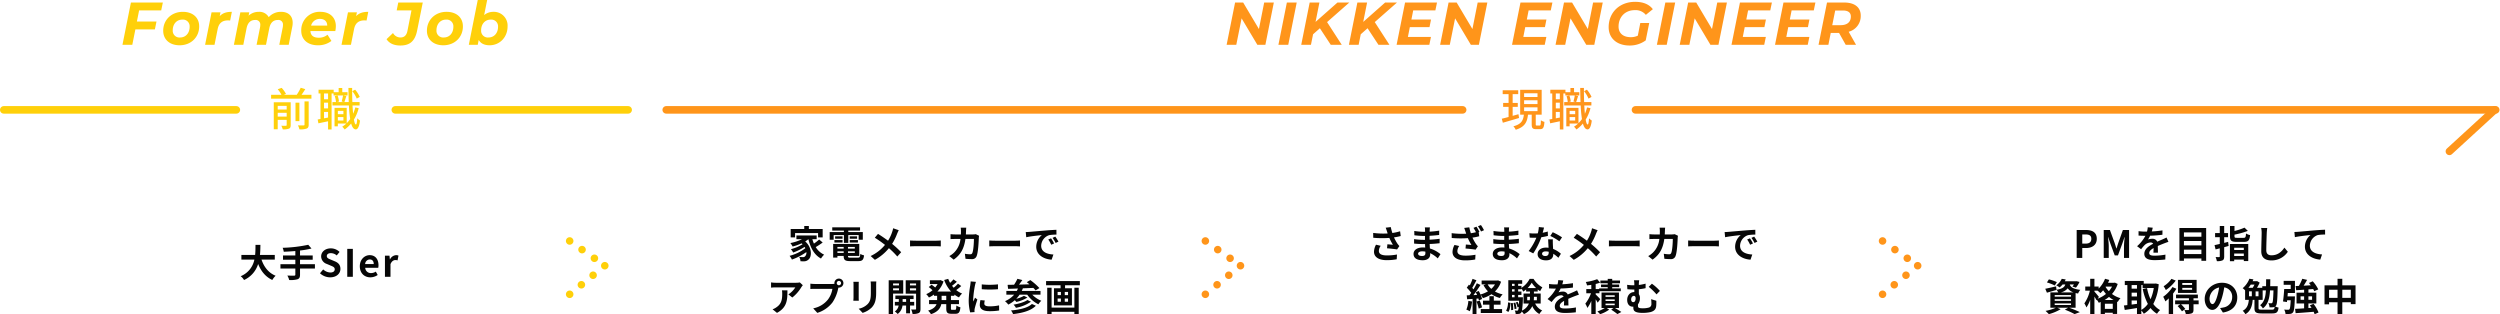 <svg xmlns="http://www.w3.org/2000/svg" width="1325.327" height="166.584" viewBox="0 0 1325.327 166.584">
  <g id="グループ_1258" data-name="グループ 1258" transform="translate(-297.999 -3032.256)">
    <path id="パス_6060" data-name="パス 6060" d="M-15.024-6.192l-3.072.864V-10.1h2.712v-2.064H-18.1v-4.68h2.952v-2.064h-8.232v2.064h3.12v4.68h-2.88V-10.1h2.88v5.376c-1.344.36-2.592.7-3.6.912L-23.3-1.68c2.4-.7,5.592-1.608,8.592-2.52Zm3-3.648h7.1v2.016h-7.1Zm0-3.744h7.1v2.016h-7.1Zm0-3.72h7.1v1.992h-7.1ZM-5.256-.192c-.5,0-.6-.072-.6-.72v-5.04h3.144v-13.2h-11.4v13.2h1.968c-.36,3-1.272,5.04-5.568,6.168A6.174,6.174,0,0,1-16.464,2.04c4.872-1.488,6.072-4.152,6.5-7.992h1.968V-.888c0,1.992.456,2.616,2.376,2.616h2.088c1.56,0,2.088-.792,2.28-3.864a5.746,5.746,0,0,1-1.872-.84C-3.192-.552-3.288-.192-3.792-.192ZM23.712-15.36a14.824,14.824,0,0,0-2.448-3.84l-1.488.792a16.862,16.862,0,0,1,2.352,3.936Zm-16.8,1.224H4.776v-3.048H6.912ZM4.776-4.008V-7.416H6.912v3ZM6.912-9.264H4.776v-3.048H6.912Zm10.32-8.592H14.448v-2.232h-1.92v2.232H9.888v-1.32H1.872v1.992H2.9V-3.672c-.528.1-1.032.192-1.488.264L1.8-1.368c1.512-.312,3.288-.7,5.112-1.08V1.9H8.784v-19.08H9.84v1.032h7.392ZM12.1-2.832V-4.68h2.952v1.848Zm2.952-5.136v1.776H12.1V-7.968ZM21.36-9.792a24.041,24.041,0,0,1-1.152,3.36c-.144-1.32-.24-2.808-.336-4.416H23.64v-1.776H19.8c-.1-2.328-.12-4.872-.12-7.488H17.712c.024,2.664.1,5.184.168,7.488H15.552c.336-.84.672-2.064,1.056-3.168l-1.752-.36c-.144.936-.48,2.328-.72,3.216l1.2.312H11.52l1.176-.288a11.763,11.763,0,0,0-.744-3.192l-1.488.336a13.109,13.109,0,0,1,.648,3.144H9.24v1.776h8.736a60.5,60.5,0,0,0,.672,7.224A16.164,16.164,0,0,1,16.8-1.44V-9.576H10.344V.216H12.1V-1.248h4.512A13.408,13.408,0,0,1,14.424.408,10.054,10.054,0,0,1,15.72,1.9a17.15,17.15,0,0,0,3.432-3.168C19.7.72,20.5,1.824,21.6,1.848c.816.024,1.776-.888,2.256-4.68a7.193,7.193,0,0,1-1.464-1.224c-.12,2.112-.36,3.312-.7,3.312-.432,0-.792-.96-1.08-2.592A22.594,22.594,0,0,0,23.16-9.384Z" transform="translate(1118 3099)" fill="#ff951a"/>
    <path id="パス_6063" data-name="パス 6063" d="M-68.5-13.2h12.18v2.3h2.44v-4.46H-61.2v-1.56h-2.44v1.56h-7.2v4.46h2.34Zm12.76,3.42A24.058,24.058,0,0,1-58.52-7.6a17.681,17.681,0,0,1-.82-2.32h2.28v-2H-67.8v2h2.92A24.175,24.175,0,0,1-71-7.9a14.1,14.1,0,0,1,1.22,1.86,29.834,29.834,0,0,0,4.74-1.7c.18.16.34.32.5.48a21.536,21.536,0,0,1-6.18,2.6,8.554,8.554,0,0,1,1.2,1.8,29.469,29.469,0,0,0,6.06-3,7.8,7.8,0,0,1,.38.7,23,23,0,0,1-8.34,4.04A10.251,10.251,0,0,1-70.18.86,30.842,30.842,0,0,0-62.54-3.1,2.61,2.61,0,0,1-63.2-.86a1.423,1.423,0,0,1-1.2.42c-.52,0-1.16-.04-1.92-.1a4.988,4.988,0,0,1,.68,2.28,16.579,16.579,0,0,0,1.7.04A3.289,3.289,0,0,0-61.5.94c1.98-1.44,2.12-6.42-1.64-9.7a12.857,12.857,0,0,0,1.66-1.16h.04C-60.3-5.26-58.32-1.58-54.76.32A9.989,9.989,0,0,1-53.1-1.74a10.194,10.194,0,0,1-4.46-4.02,36.332,36.332,0,0,0,3.68-2.42Zm7.68-2.36h5.44v4.16h2.32v-4.16h5.5v2.48h2.2v-4.06h-7.7v-.76h6.24v-1.76H-48.8v1.76h6.18v.76h-7.54v4.06h2.1Zm8.52,3.96h4.36v-1.3h-4.36Zm0-3.28v1.28h3.9v-1.28Zm-3.8,0h-3.94v1.28h3.94Zm-4.32,3.28h4.32v-1.3h-4.32Zm1.6,5.52v-.86h3.32v.86Zm3.32-3.18v.88h-3.32v-.88Zm5.9.88h-3.62v-.88h3.62Zm-3.62,2.3v-.86h3.62v.86Zm1.44,2.52c-1.22,0-1.44-.12-1.44-.86v-.06h5.98V-7.44H-48.32V-.18h2.26v-.88h3.32V-1c0,2.1.76,2.68,3.5,2.68h4.2c2.18,0,2.82-.66,3.1-3.06a6.082,6.082,0,0,1-1.98-.76c-.14,1.7-.32,2-1.32,2ZM-13.54-14.7l-2.98-1.04A12.474,12.474,0,0,1-17-13.9a20.74,20.74,0,0,1-2.22,4.76c-1.62-1.2-3.72-2.64-5.32-3.62l-1.7,2.04a54.988,54.988,0,0,1,5.4,3.8,22.009,22.009,0,0,1-7.6,5.9L-26.2,1a25,25,0,0,0,7.44-6.18A40.271,40.271,0,0,1-14.32-.76l2.06-2.28a52.369,52.369,0,0,0-4.8-4.42,30.205,30.205,0,0,0,2.68-5.44C-14.18-13.36-13.8-14.24-13.54-14.7Zm5.98,5.44v3.14c.74-.06,2.08-.1,3.22-.1H6.4c.84,0,1.86.08,2.34.1V-9.26c-.52.04-1.4.12-2.34.12H-4.34C-5.38-9.14-6.84-9.2-7.56-9.26Zm29.8-6.78H19.3a14.8,14.8,0,0,1,.14,1.84c0,.6-.02,1.18-.04,1.74H16.54c-.76,0-1.8-.06-2.64-.14v2.62c.86-.08,1.96-.08,2.64-.08h2.64a11.762,11.762,0,0,1-3.3,7.12A11.918,11.918,0,0,1,13.26-.98L15.58.9c3.58-2.54,5.48-5.68,6.22-10.96h4.5c0,2.16-.26,6.16-.84,7.42a1.064,1.064,0,0,1-1.14.7,16.554,16.554,0,0,1-2.8-.28L21.84.46c.96.08,2.16.16,3.3.16A2.462,2.462,0,0,0,27.72-.92c.86-2.04,1.1-7.62,1.18-9.78a8.177,8.177,0,0,1,.14-1.06L27.3-12.6a9.3,9.3,0,0,1-1.5.14H22.04c.04-.58.06-1.18.08-1.8C22.14-14.74,22.18-15.58,22.24-16.04Zm12.2,6.78v3.14c.74-.06,2.08-.1,3.22-.1H48.4c.84,0,1.86.08,2.34.1V-9.26c-.52.04-1.4.12-2.34.12H37.66C36.62-9.14,35.16-9.2,34.44-9.26Zm19.34-4.46.26,2.74c2.32-.5,6.4-.94,8.28-1.14a8,8,0,0,0-2.98,6.18C59.34-1.6,63.3.64,67.5.92l.94-2.74c-3.4-.18-6.48-1.36-6.48-4.66a6.078,6.078,0,0,1,4.24-5.6,20.777,20.777,0,0,1,3.86-.28l-.02-2.56c-1.42.06-3.6.18-5.66.36-3.66.3-6.96.6-8.64.74C55.36-13.78,54.58-13.74,53.78-13.72ZM67.2-10.4l-1.48.62A15.431,15.431,0,0,1,67.28-7l1.52-.68A24.826,24.826,0,0,0,67.2-10.4Zm2.24-.92-1.46.68a17.6,17.6,0,0,1,1.64,2.7l1.5-.72A29.915,29.915,0,0,0,69.44-11.32ZM-64.4,14.46l-1.58-1.48a10.315,10.315,0,0,1-2.04.18H-78.8a15.856,15.856,0,0,1-2.44-.2v2.78c.94-.08,1.6-.14,2.44-.14h10.42a11.894,11.894,0,0,1-3.68,3.72l2.08,1.66a20.37,20.37,0,0,0,4.8-5.48A10.071,10.071,0,0,1-64.4,14.46Zm-8.16,2.7h-2.9a11.087,11.087,0,0,1,.14,1.8c0,3.28-.48,5.4-3.02,7.16a7.9,7.9,0,0,1-2.1,1.1l2.34,1.9C-72.66,26.2-72.56,22.12-72.56,17.16Zm26.14-3.82a1.161,1.161,0,0,1,1.16-1.16,1.157,1.157,0,0,1,1.14,1.16,1.153,1.153,0,0,1-1.14,1.14A1.157,1.157,0,0,1-46.42,13.34Zm-1.24,0a2.215,2.215,0,0,0,.04.38,8.63,8.63,0,0,1-1.14.08h-9.26a22.269,22.269,0,0,1-2.38-.16v2.82c.5-.04,1.46-.08,2.38-.08h9.3a12.568,12.568,0,0,1-2.34,5.64,13.111,13.111,0,0,1-7.84,4.7l2.18,2.4a16.063,16.063,0,0,0,8.04-5.54,20.189,20.189,0,0,0,3-7.28c.06-.18.1-.38.16-.6a1.14,1.14,0,0,0,.26.02,2.4,2.4,0,0,0,2.38-2.38,2.4,2.4,0,0,0-2.38-2.4A2.407,2.407,0,0,0-47.66,13.34Zm22.22-.86h-3.02a14.109,14.109,0,0,1,.12,2v3.8c0,3.12-.26,4.62-1.64,6.12a9.048,9.048,0,0,1-4.8,2.52l2.08,2.2a11.776,11.776,0,0,0,4.86-2.88c1.48-1.64,2.32-3.5,2.32-7.8V14.48C-25.52,13.68-25.48,13.04-25.44,12.48Zm-9.28.16H-37.6a14.2,14.2,0,0,1,.08,1.54v6.74c0,.6-.08,1.38-.1,1.76h2.9c-.04-.46-.06-1.24-.06-1.74V14.18C-34.78,13.54-34.76,13.1-34.72,12.64Zm21.3.88v1.02h-3.14V13.52Zm-3.14,3.66V16.1h3.14v1.08Zm5.38,1.72V11.82h-7.7V29.74h2.32V18.9Zm-.32,4.4V21.8h1.86v1.5Zm6.14,1.94V23.3h-2.2V21.8h1.88V19.92h-9.66V21.8h1.82v1.5h-2.1v1.94h2.02a4.686,4.686,0,0,1-2.04,3.12,9,9,0,0,1,1.52,1.36,6.515,6.515,0,0,0,2.56-4.48h1.92v4.12h2.08V25.24ZM-7.6,17.22V16.1h3.24v1.12Zm3.24-3.7v1.02H-7.6V13.52Zm2.34-1.7H-9.86v7.12h5.5v8c0,.28-.1.4-.42.4-.3.02-1.28.02-2.18-.02a8.457,8.457,0,0,1,.72,2.36,7.109,7.109,0,0,0,3.28-.46c.72-.38.94-1.04.94-2.26Zm13.66,10.5H9.18V20.06h2.46Zm4.3-2.26v-.64a13.937,13.937,0,0,0,2.46,1.5,8.551,8.551,0,0,1,1.64-2.04,12.215,12.215,0,0,1-3.12-1.84,26.74,26.74,0,0,0,2.66-2.16l-1.74-1.24a16.791,16.791,0,0,1-2.26,2.16c-.3-.34-.6-.68-.88-1.04.82-.6,1.74-1.38,2.56-2.12l-1.8-1.28a18.887,18.887,0,0,1-1.78,1.86,13.893,13.893,0,0,1-1-2.14l-2.14.6a18.3,18.3,0,0,0,3.64,6.12H6.94a13.911,13.911,0,0,0,3.24-5.32L8.6,11.74l-.42.08H2.96v2.04H7.04a11.188,11.188,0,0,1-1.26,1.8c-.56-.48-1.32-1.06-1.92-1.48l-1.5,1.24a21.346,21.346,0,0,1,1.98,1.7,12.374,12.374,0,0,1-3.32,2.06,10.342,10.342,0,0,1,1.44,1.8A16.347,16.347,0,0,0,5.12,19.4v.66H6.8v2.26H2.52V24.5H6.48c-.5,1.34-1.7,2.58-4.46,3.42a9.065,9.065,0,0,1,1.52,1.9C7.24,28.58,8.56,26.6,9,24.5h2.64v2.18c0,2.22.54,2.92,2.7,2.92h2.18c1.76,0,2.38-.8,2.62-3.44A5.922,5.922,0,0,1,17,25.22c-.08,1.88-.18,2.28-.7,2.28H14.76c-.56,0-.64-.12-.64-.84V24.5h4.26V22.32H14.12V20.06Zm14.52-6.04v2.56a53.679,53.679,0,0,0,8.6,0V14A41.126,41.126,0,0,1,30.46,14.02Zm1.6,8.54-2.3-.22a12.219,12.219,0,0,0-.34,2.6c0,2.06,1.66,3.28,5.1,3.28a28.324,28.324,0,0,0,5.16-.38l-.04-2.7a23.642,23.642,0,0,1-5.02.52c-2.04,0-2.8-.54-2.8-1.42A6.789,6.789,0,0,1,32.06,22.56Zm-4.68-9.88-2.8-.24c-.02.64-.14,1.4-.2,1.96a55.769,55.769,0,0,0-.84,7.92,25.566,25.566,0,0,0,.78,6.54l2.32-.16c-.02-.28-.04-.6-.04-.82a6.035,6.035,0,0,1,.1-.94c.22-1.06.88-3.24,1.44-4.9l-1.24-.98c-.28.66-.6,1.36-.9,2.04a9.649,9.649,0,0,1-.08-1.3,53.046,53.046,0,0,1,.96-7.34C26.96,14.1,27.22,13.1,27.38,12.68ZM57.04,24.4c-2.12,2.06-6.44,3.04-11.08,3.44a7.224,7.224,0,0,1,1.1,1.94c5.06-.62,9.48-1.8,12.08-4.44Zm-2.38-2.1c-1.58,1.14-4.72,2.02-7.36,2.46a6.6,6.6,0,0,1,1.26,1.68,20.257,20.257,0,0,0,7.98-3.24Zm6.94-2.82v-2H51.66a14.349,14.349,0,0,0,.6-1.38c1.8-.06,3.7-.14,5.54-.22a12.86,12.86,0,0,1,1.18,1.32l2.04-1.22a31.136,31.136,0,0,0-4.82-4.24l-1.88,1.1c.46.34.94.72,1.42,1.14-1.88.06-3.76.1-5.54.16.6-.76,1.22-1.62,1.78-2.42l-2.62-.66a20.1,20.1,0,0,1-1.78,3.14c-1.26.02-2.42.04-3.42.06l.26,2.12c1.5-.04,3.28-.1,5.24-.18-.2.44-.4.88-.62,1.28H43.5v2h4.12a13.055,13.055,0,0,1-4.84,3.42,11.539,11.539,0,0,1,1.74,1.84,16.44,16.44,0,0,0,3.46-2.34c.3.3.6.66.82.92a17.572,17.572,0,0,0,5.86-2.34l-1.84-.88a16.114,16.114,0,0,1-4.08,1.56,15.668,15.668,0,0,0,1.78-2.18h4.06a15.874,15.874,0,0,0,5.9,5.1,9.3,9.3,0,0,1,1.54-1.88,13.65,13.65,0,0,1-4.76-3.22Zm17.96,6.84H67.48V15.8H65.16V29.74h2.32V28.56H79.56v1.16h2.3V15.8h-2.3ZM76.2,19.7H74.46V18.02H76.2Zm0,3.5H74.46V21.5H76.2Zm-5.52-1.7h1.74v1.7H70.68Zm0-3.48h1.74V19.7H70.68Zm-6.12-5.76v2.22h7.68v1.6h-3.5v9.06h9.52V16.08H74.62v-1.6h7.84V12.26Z" transform="translate(788 3169)" fill="#060606"/>
    <path id="パス_6064" data-name="パス 6064" d="M-93.76-14.2c.12.34.24.76.4,1.22a41.867,41.867,0,0,1-7.68-.28l.04,2.56a53.631,53.631,0,0,0,8.54.08A26.28,26.28,0,0,0-90.58-7c-.62-.04-1.94-.16-2.92-.24l-.2,2.12c1.68.14,4.2.4,5.32.62l1.24-1.8a12.61,12.61,0,0,1-1.08-1.34A21.907,21.907,0,0,1-90-10.9a26.6,26.6,0,0,0,3.56-.72l-.32-2.52a30.118,30.118,0,0,1-4.1.92,23.388,23.388,0,0,1-.84-3.14l-2.7.32C-94.14-15.38-93.92-14.66-93.76-14.2Zm-3.28,7.76-2.5-.58A8.186,8.186,0,0,0-100.6-3.3c0,2.88,2.58,4.46,6.66,4.48A28.215,28.215,0,0,0-88.56.7l.14-2.52a27.622,27.622,0,0,1-5.36.48c-2.74,0-4.24-.72-4.24-2.4A4.818,4.818,0,0,1-97.04-6.44Zm19.82,4.18c0-.68.78-1.24,2.2-1.24a11.107,11.107,0,0,1,1.64.14c.02.36.02.64.02.86,0,1.16-.7,1.46-1.76,1.46C-76.5-1.04-77.22-1.5-77.22-2.26Zm6.26-13.92h-2.7a8.04,8.04,0,0,1,.12,1.38v.94h-.78a37.339,37.339,0,0,1-4.94-.44l.06,2.28a45.976,45.976,0,0,0,4.9.36h.74c-.02.68-.02,1.4-.02,2.06h-.96a35.341,35.341,0,0,1-4.82-.38l.02,2.36c1.32.16,3.6.26,4.76.26h1.04c.02.6.04,1.24.08,1.86-.4-.04-.82-.06-1.24-.06-3.08,0-4.94,1.42-4.94,3.44,0,2.12,1.68,3.34,4.88,3.34,2.64,0,3.94-1.32,3.94-3.02,0-.22,0-.46-.02-.74A15.33,15.33,0,0,1-66.8.24L-65.36-2a15.658,15.658,0,0,0-5.6-3.02c-.06-.8-.1-1.62-.14-2.38,1.92-.06,3.48-.2,5.28-.4l.02-2.36c-1.62.22-3.32.38-5.34.48v-2.06c1.94-.1,3.76-.28,5.08-.44l.02-2.3a41.917,41.917,0,0,1-5.06.54c0-.32,0-.62.02-.82A13.507,13.507,0,0,1-70.96-16.18Zm24.68-.4-1.58.64a23.037,23.037,0,0,1,1.32,2.3c-.88.22-1.78.4-2.72.54a26.768,26.768,0,0,1-.82-3.14l-2.7.32c.26.66.48,1.38.64,1.84.12.34.24.76.42,1.22a42.291,42.291,0,0,1-7.72-.28l.04,2.56a53.882,53.882,0,0,0,8.56.08,26.28,26.28,0,0,0,1.88,3.62c-.62-.06-1.96-.16-2.94-.24L-52.08-5c1.68.14,4.2.38,5.32.62l1.24-1.8A10.527,10.527,0,0,1-46.6-7.52a21.753,21.753,0,0,1-1.8-3.26,26.925,26.925,0,0,0,3.58-.72l-.28-2.18.4-.16A27.511,27.511,0,0,0-46.28-16.58Zm2.38-.86-1.58.64a21.433,21.433,0,0,1,1.62,2.78l1.58-.7A26.947,26.947,0,0,0-43.9-17.44ZM-55.42-6.32l-2.5-.58a8.186,8.186,0,0,0-1.06,3.72c0,2.88,2.58,4.46,6.66,4.46A26.976,26.976,0,0,0-46.94.82l.14-2.52a27.622,27.622,0,0,1-5.36.48c-2.74-.02-4.24-.72-4.24-2.4A4.818,4.818,0,0,1-55.42-6.32Zm20.2,4.06c0-.68.78-1.24,2.2-1.24a11.108,11.108,0,0,1,1.64.14c.02.36.02.64.02.86,0,1.16-.7,1.46-1.76,1.46C-34.5-1.04-35.22-1.5-35.22-2.26Zm6.26-13.92h-2.7a8.04,8.04,0,0,1,.12,1.38v.94h-.78a37.339,37.339,0,0,1-4.94-.44l.06,2.28a45.976,45.976,0,0,0,4.9.36h.74c-.02.68-.02,1.4-.02,2.06h-.96a35.341,35.341,0,0,1-4.82-.38l.02,2.36c1.32.16,3.6.26,4.76.26h1.04c.02.6.04,1.24.08,1.86-.4-.04-.82-.06-1.24-.06-3.08,0-4.94,1.42-4.94,3.44,0,2.12,1.68,3.34,4.88,3.34,2.64,0,3.94-1.32,3.94-3.02,0-.22,0-.46-.02-.74A15.33,15.33,0,0,1-24.8.24L-23.36-2a15.658,15.658,0,0,0-5.6-3.02c-.06-.8-.1-1.62-.14-2.38,1.92-.06,3.48-.2,5.28-.4l.02-2.36c-1.62.22-3.32.38-5.34.48v-2.06c1.94-.1,3.76-.28,5.08-.44l.02-2.3a41.917,41.917,0,0,1-5.06.54c0-.32,0-.62.02-.82A13.507,13.507,0,0,1-28.96-16.18Zm18.5.08-2.76-.28a16.819,16.819,0,0,1-.54,3.34c-.62.06-1.22.08-1.82.08a25.266,25.266,0,0,1-2.66-.14l.18,2.32c.86.06,1.68.08,2.5.08.34,0,.68,0,1.04-.02A31.511,31.511,0,0,1-18.6-3.66l2.42,1.24a36.852,36.852,0,0,0,4.28-8.56,34.7,34.7,0,0,0,3.5-.7L-8.48-14a24.519,24.519,0,0,1-2.7.64C-10.88-14.44-10.62-15.46-10.46-16.1ZM-11.5-2.26c0-.7.74-1.22,1.9-1.22a7.185,7.185,0,0,1,1.62.2v.4c0,1.1-.42,1.86-1.8,1.86C-10.88-1.02-11.5-1.52-11.5-2.26Zm5.72-7.62h-2.5c.04,1.22.14,3,.22,4.48-.46-.04-.9-.08-1.38-.08-2.78,0-4.42,1.5-4.42,3.46,0,2.2,1.96,3.3,4.44,3.3,2.84,0,3.86-1.44,3.86-3.3v-.2A16.955,16.955,0,0,1-2.86-.08l1.34-2.14A13.079,13.079,0,0,0-5.66-4.78c-.04-1-.1-1.96-.12-2.54C-5.8-8.2-5.84-9.04-5.78-9.88Zm3.44,1.06,1.42-2.1a34.451,34.451,0,0,0-4.94-2.72l-1.28,1.98A28.866,28.866,0,0,1-2.34-8.82Zm20.3-5.88-2.98-1.04a12.474,12.474,0,0,1-.48,1.84,20.74,20.74,0,0,1-2.22,4.76c-1.62-1.2-3.72-2.64-5.32-3.62l-1.7,2.04a54.988,54.988,0,0,1,5.4,3.8,22.009,22.009,0,0,1-7.6,5.9L5.3,1a25,25,0,0,0,7.44-6.18A40.271,40.271,0,0,1,17.18-.76l2.06-2.28a52.369,52.369,0,0,0-4.8-4.42,30.205,30.205,0,0,0,2.68-5.44C17.32-13.36,17.7-14.24,17.96-14.7Zm5.98,5.44v3.14c.74-.06,2.08-.1,3.22-.1H37.9c.84,0,1.86.08,2.34.1V-9.26c-.52.04-1.4.12-2.34.12H27.16C26.12-9.14,24.66-9.2,23.94-9.26Zm29.8-6.78H50.8a14.8,14.8,0,0,1,.14,1.84c0,.6-.02,1.18-.04,1.74H48.04c-.76,0-1.8-.06-2.64-.14v2.62c.86-.08,1.96-.08,2.64-.08h2.64a11.762,11.762,0,0,1-3.3,7.12A11.917,11.917,0,0,1,44.76-.98L47.08.9c3.58-2.54,5.48-5.68,6.22-10.96h4.5c0,2.16-.26,6.16-.84,7.42a1.064,1.064,0,0,1-1.14.7,16.554,16.554,0,0,1-2.8-.28L53.34.46c.96.08,2.16.16,3.3.16A2.462,2.462,0,0,0,59.22-.92c.86-2.04,1.1-7.62,1.18-9.78a8.177,8.177,0,0,1,.14-1.06L58.8-12.6a9.3,9.3,0,0,1-1.5.14H53.54c.04-.58.06-1.18.08-1.8C53.64-14.74,53.68-15.58,53.74-16.04Zm12.2,6.78v3.14c.74-.06,2.08-.1,3.22-.1H79.9c.84,0,1.86.08,2.34.1V-9.26c-.52.04-1.4.12-2.34.12H69.16C68.12-9.14,66.66-9.2,65.94-9.26Zm19.34-4.46.26,2.74c2.32-.5,6.4-.94,8.28-1.14a8,8,0,0,0-2.98,6.18C90.84-1.6,94.8.64,99,.92l.94-2.74c-3.4-.18-6.48-1.36-6.48-4.66a6.078,6.078,0,0,1,4.24-5.6,20.777,20.777,0,0,1,3.86-.28l-.02-2.56c-1.42.06-3.6.18-5.66.36-3.66.3-6.96.6-8.64.74C86.86-13.78,86.08-13.74,85.28-13.72ZM98.7-10.4l-1.48.62A15.431,15.431,0,0,1,98.78-7l1.52-.68A24.826,24.826,0,0,0,98.7-10.4Zm2.24-.92-1.46.68a17.6,17.6,0,0,1,1.64,2.7l1.5-.72A29.915,29.915,0,0,0,100.94-11.32ZM-50.58,22.76a14.541,14.541,0,0,1-1.06,4.64,11.756,11.756,0,0,1,1.82.86,18.491,18.491,0,0,0,1.2-5.16Zm4.34.36a23.664,23.664,0,0,1,1.16,3.72l1.76-.64a22.05,22.05,0,0,0-1.24-3.6Zm9.16,1.64h3.56v-2.1h-3.56V20.28h-2.34v2.38h-3.4v2.1h3.4V27.1H-44v2.08h11.3V27.1h-4.38Zm.62-10.74a10.114,10.114,0,0,1-1.96,2.38,9.059,9.059,0,0,1-1.92-2.38Zm1.62-2.14-.42.1h-8.28v2.04h2.28l-1.28.42a12.964,12.964,0,0,0,2.36,3.26,15.333,15.333,0,0,1-3.98,1.66,19.72,19.72,0,0,0-.92-1.84l-1.58.66c.24.44.48.94.7,1.44l-1.92.08c1.26-1.62,2.64-3.64,3.74-5.38l-1.94-.9a36.27,36.27,0,0,1-1.78,3.24c-.2-.24-.42-.52-.68-.8.72-1.12,1.52-2.66,2.24-4.02l-2.06-.76a25.354,25.354,0,0,1-1.46,3.48c-.16-.14-.32-.28-.46-.4l-1.14,1.62a19.626,19.626,0,0,1,2.36,2.72c-.32.46-.64.9-.94,1.28l-1.44.06.2,2.06,2.9-.18v8.04h2.06V21.58l1.02-.08A9.589,9.589,0,0,1-45,22.52l1.68-.76a11.94,11.94,0,0,0-.82-2.36,9.324,9.324,0,0,1,1.26,1.92,17.934,17.934,0,0,0,4.56-2.1,14.652,14.652,0,0,0,4.46,2A9.553,9.553,0,0,1-32.4,19.3a14.273,14.273,0,0,1-4.1-1.52,12.7,12.7,0,0,0,3.26-5.18Zm5.48,16.74c.82-1.12,1.02-2.98,1.12-4.8l-1.32-.26a9.292,9.292,0,0,1-1,4.4Zm1.3-4.64a23.674,23.674,0,0,1,.14,3.7l1.08-.14a19.586,19.586,0,0,0-.2-3.66Zm1.36-.1a15.044,15.044,0,0,1,.62,3.24l1.04-.22a16.474,16.474,0,0,0-.66-3.22Zm2.52-3.02V19.62h1.74v-1.8h-1.74v-1.2h1.74v-.46a10.986,10.986,0,0,1,.94,1.7,11.765,11.765,0,0,0,1.54-1.14V17.8h2.04v1.08h-3.4v5.28h2.84a7.062,7.062,0,0,1-3.68,3.76,49.13,49.13,0,0,0,.48-6.28c.02-.26.02-.78.02-.78Zm-3.26-1.24h1.36v1.24h-1.36Zm1.36-3v1.2h-1.36v-1.2Zm0-2.9v1.1h-1.36v-1.1Zm6.9,2.26a14.943,14.943,0,0,0,2.2-2.84,14.2,14.2,0,0,0,2.34,2.84Zm4.92,4.62v1.84H-15.9a17.537,17.537,0,0,0,.08-1.76V20.6Zm-5.12,1.84V20.6h1.46v.06a10.8,10.8,0,0,1-.12,1.78Zm7.14,1.72V18.88h-3.58V17.8h2V16.7a9.087,9.087,0,0,0,1.3.92,13.85,13.85,0,0,1,1.18-2.04,12.914,12.914,0,0,1-4.7-4.5h-2.04a12.767,12.767,0,0,1-4.36,4.8V14.82h-1.74v-1.1h2.14V11.8H-29.4V22.7h5.72c-.04.86-.08,1.6-.12,2.2a11.546,11.546,0,0,0-.68-1.62l-.94.32a11.72,11.72,0,0,1,.9,2.58l.64-.24a4.653,4.653,0,0,1-.34,1.74.6.6,0,0,1-.54.26,11.331,11.331,0,0,1-1.22-.08,4.569,4.569,0,0,1,.48,1.84,7.784,7.784,0,0,0,1.76-.06,1.588,1.588,0,0,0,1.2-.7,1.629,1.629,0,0,0,.26-.56,7.958,7.958,0,0,1,1.16,1.4,8.784,8.784,0,0,0,4.44-4.26,8.668,8.668,0,0,0,3.74,4.2,9.254,9.254,0,0,1,1.5-1.88,7.526,7.526,0,0,1-3.74-3.68ZM-.28,11.96l-2.64-.22a11.119,11.119,0,0,1-.4,2.3h-.96A26.024,26.024,0,0,1-7.8,13.8v2.34c1.1.08,2.56.12,3.38.12h.26a19.628,19.628,0,0,1-4.42,5.52l2.14,1.6a23.027,23.027,0,0,1,1.86-2.2A4.872,4.872,0,0,1-1.46,19.8a1.539,1.539,0,0,1,1.4.68c-2.28,1.18-4.68,2.78-4.68,5.34,0,2.58,2.32,3.34,5.46,3.34a50.031,50.031,0,0,0,5.66-.34l.08-2.58a32.718,32.718,0,0,1-5.68.56c-1.96,0-2.9-.3-2.9-1.4,0-1,.8-1.78,2.3-2.64-.02.88-.04,1.84-.1,2.44h2.4c-.02-.92-.06-2.4-.08-3.52,1.22-.56,2.36-1,3.26-1.36.68-.26,1.74-.66,2.38-.84l-1-2.32c-.74.38-1.44.7-2.22,1.04-.82.36-1.66.7-2.7,1.18A2.708,2.708,0,0,0-.54,17.84a6.777,6.777,0,0,0-2.26.4A13.964,13.964,0,0,0-1.66,16.2a59.578,59.578,0,0,0,6.52-.5l.02-2.32a50.633,50.633,0,0,1-5.66.58A19.134,19.134,0,0,0-.28,11.96Zm19.62,9.9c-.34-.42-1.78-1.9-2.42-2.5v-.64H18.9V17.64H30.22V16.16H25.68v-.68h3.68V14.1H25.68v-.68h4.14V11.98H25.68v-.9H23.3v.9H19.4v1.44h3.9v.68H19.76v1.38H23.3v.68H18.78v.34H16.92V13.8a18.2,18.2,0,0,0,2.36-.72L17.7,11.26a26.237,26.237,0,0,1-6.02,1.48,8.33,8.33,0,0,1,.66,1.82c.72-.08,1.48-.18,2.26-.3V16.5H11.94v2.22h2.5a19.849,19.849,0,0,1-3.02,5.52,11.806,11.806,0,0,1,1.1,2.26,17.854,17.854,0,0,0,2.08-3.72v6.94h2.32v-7.8a20.345,20.345,0,0,1,1.06,1.8Zm2.8,2.34H27v.84H22.14Zm0-2.22H27v.86H22.14Zm0-2.2H27v.84H22.14Zm7.12,6.74v-8.2H20.02v8.2h1.74a15.553,15.553,0,0,1-3.94,1.82c.44.42,1.1,1.06,1.46,1.48a17.733,17.733,0,0,0,4.8-2.42l-1.34-.88h3.64l-1.24.9a34.64,34.64,0,0,1,3.3,2.34l2.08-1.12c-.8-.56-2.18-1.4-3.4-2.12ZM40,11.82H37.2a9.641,9.641,0,0,1,.2,2.52v.16h-.6a23.718,23.718,0,0,1-3.22-.26l.14,2.34c1.32.12,2.4.16,3.26.16h.42V18.1h-.08c-2.18,0-3.7,1.78-3.7,4.14,0,2.56,1.48,3.6,2.94,3.6a1.617,1.617,0,0,0,.32-.02v.42c0,1.4.2,2.88,4.86,2.88a18.359,18.359,0,0,0,4.34-.44c2.32-.7,2.86-1.82,2.96-3.64.06-.82.04-1.3.04-2.34l-2.78-.84a15.744,15.744,0,0,1,.16,2.48,1.869,1.869,0,0,1-1.48,2,11.9,11.9,0,0,1-3.06.36c-2.36,0-2.58-.44-2.58-1.3v-.8a5.356,5.356,0,0,0,1.04-3.38,3.4,3.4,0,0,0-.58-2.02V16.58a25.524,25.524,0,0,0,3.58-.56v-2.4a23.547,23.547,0,0,1-3.58.7A12.166,12.166,0,0,1,40,11.82Zm6.72,1.84-1.68,1.66a28.493,28.493,0,0,1,4.12,4l1.8-1.84A24.185,24.185,0,0,0,46.72,13.66Zm-9.9,9.78c-.58,0-1.1-.5-1.1-1.38,0-1.18.64-1.96,1.44-1.96.56,0,.94.46.94,1.24C38.1,22.46,37.74,23.44,36.82,23.44Z" transform="translate(1127 3169)" fill="#060606"/>
    <path id="パス_6065" data-name="パス 6065" d="M-66.09,0h2.96V-5.26h1.98c3.18,0,5.72-1.52,5.72-4.9,0-3.5-2.52-4.66-5.8-4.66h-4.86Zm2.96-7.6v-4.86h1.68c2.04,0,3.12.58,3.12,2.3,0,1.7-.98,2.56-3.02,2.56ZM-51.75,0h2.66V-6.18c0-1.4-.24-3.46-.38-4.86h.08l1.18,3.48,2.3,6.22h1.7l2.28-6.22,1.2-3.48h.1c-.16,1.4-.38,3.46-.38,4.86V0h2.7V-14.82h-3.28l-2.46,6.94c-.32.92-.58,1.9-.9,2.84h-.1c-.3-.94-.58-1.92-.9-2.84l-2.52-6.94h-3.28Zm25.98-16.04-2.64-.22a11.119,11.119,0,0,1-.4,2.3h-.96a26.024,26.024,0,0,1-3.52-.24v2.34c1.1.08,2.56.12,3.38.12h.26a19.628,19.628,0,0,1-4.42,5.52l2.14,1.6a23.027,23.027,0,0,1,1.86-2.2A4.872,4.872,0,0,1-26.95-8.2a1.539,1.539,0,0,1,1.4.68c-2.28,1.18-4.68,2.78-4.68,5.34,0,2.58,2.32,3.34,5.46,3.34A50.031,50.031,0,0,0-19.11.82l.08-2.58a32.718,32.718,0,0,1-5.68.56c-1.96,0-2.9-.3-2.9-1.4,0-1,.8-1.78,2.3-2.64-.02.88-.04,1.84-.1,2.44h2.4c-.02-.92-.06-2.4-.08-3.52,1.22-.56,2.36-1,3.26-1.36.68-.26,1.74-.66,2.38-.84l-1-2.32c-.74.38-1.44.7-2.22,1.04-.82.36-1.66.7-2.7,1.18a2.708,2.708,0,0,0-2.66-1.54,6.777,6.777,0,0,0-2.26.4,13.964,13.964,0,0,0,1.14-2.04,59.578,59.578,0,0,0,6.52-.5l.02-2.32a50.634,50.634,0,0,1-5.66.58A19.135,19.135,0,0,0-25.77-16.04Zm16.54,14V-4.4H.03v2.36ZM.03-9v2.36H-9.23V-9Zm0-4.54v2.3H-9.23v-2.3Zm-11.66-2.32V1.52h2.4V.28H.03V1.52H2.55V-15.86ZM14.19-8.52c-.68.18-1.38.36-2.08.54v-3h2.04v-2.2H12.11v-3.74H9.77v3.74H7.29v2.2H9.77v3.56c-1.02.24-1.98.46-2.78.62l.56,2.28L9.77-5.1V-.82c0,.28-.1.36-.38.38-.26,0-1.06,0-1.84-.04A8.478,8.478,0,0,1,8.21,1.7a6.659,6.659,0,0,0,3.02-.42c.68-.38.88-.94.88-2.12V-5.7c.8-.22,1.58-.44,2.36-.66Zm8.32,3.1V-4.2h-5.1V-5.42Zm-5.1,4.4V-2.34h5.1v1.32ZM15.15,1.74h2.26V.88h5.1v.78h2.36V-7.38H15.15Zm3.78-12.4c-1.16,0-1.36-.1-1.36-.86v-.84a43.05,43.05,0,0,0,7.08-1.98l-1.76-1.72a31.81,31.81,0,0,1-5.32,1.76v-2.62H15.19v5.42c0,2.3.72,2.98,3.5,2.98h3.88c2.28,0,2.98-.76,3.28-3.58a6.436,6.436,0,0,1-2.16-.86c-.14,1.98-.3,2.3-1.3,2.3Zm16-5.2-3.22-.04a12.756,12.756,0,0,1,.26,2.7c0,1.72-.2,6.98-.2,9.66,0,3.42,2.12,4.86,5.4,4.86a10.353,10.353,0,0,0,8.68-4.6l-1.82-2.2C42.59-3.3,40.49-1.4,37.19-1.4c-1.56,0-2.76-.66-2.76-2.68,0-2.48.16-6.96.24-9.12C34.71-14,34.81-15.02,34.93-15.86Zm14.4,2.1.26,2.74c2.32-.5,6.4-.94,8.28-1.14a8.054,8.054,0,0,0-2.96,6.18c0,4.32,3.96,6.58,8.14,6.86l.94-2.74c-3.38-.18-6.46-1.38-6.46-4.66a6.084,6.084,0,0,1,4.22-5.62,22.632,22.632,0,0,1,3.86-.26l-.02-2.56c-1.4.04-3.6.18-5.66.34-3.66.32-6.96.62-8.62.76C50.91-13.82,50.13-13.78,49.33-13.76ZM-76.6,12.8a26.015,26.015,0,0,0-4.22-1.44l-1.04,1.62a25.755,25.755,0,0,1,4.18,1.62Zm-1.14,11.28h8.66v.88h-8.66Zm0-2.2h8.66v.86h-8.66Zm0-2.2h8.66v.86h-8.66Zm3.24-1.42a6.462,6.462,0,0,0,3.66-2.16,6.008,6.008,0,0,0,3.06,2.16Zm7.84,8.12V18.6c.4.1.84.18,1.32.26a6.641,6.641,0,0,1,1.18-1.94c-4.04-.48-5.18-1.58-5.6-2.86h2.22a11.384,11.384,0,0,1-.78,1.1l1.84.58a14.194,14.194,0,0,0,1.9-3.02l-1.58-.4-.36.06h-5.9a9.185,9.185,0,0,0,.52-.98l-2.1-.34a8.684,8.684,0,0,1-2.94,3.48,6.366,6.366,0,0,1,1.78,1.12,10.994,10.994,0,0,0,1.6-1.6h1.44c-.44,1.42-1.5,2.28-4.68,2.8l-.2-1.8c-2.12.5-4.26,1-5.74,1.28l.88,2.08c1.5-.42,3.36-.96,5.08-1.46l-.02-.08a5.97,5.97,0,0,1,.94,1.38h-4.18v8.12h2.94a23.485,23.485,0,0,1-5.5,1.68,24.124,24.124,0,0,1,1.76,1.74,24.783,24.783,0,0,0,6.24-2.62l-1.82-.8h5.84l-1.8,1.04a39.436,39.436,0,0,1,5.2,2.36l2.76-1.06c-1.36-.66-3.66-1.62-5.7-2.34Zm15.4-4.1a15.492,15.492,0,0,0,2.3-1.64,14.906,14.906,0,0,0,2.4,1.64Zm.12,4.72V24.28h4.18V27Zm-3.16-6.34c-.34-.46-1.84-2.24-2.38-2.82v-.48h1.7a17.017,17.017,0,0,1,1.44,1.3,13.655,13.655,0,0,0,1.48-1.54,18.911,18.911,0,0,0,1.5,1.96,15.363,15.363,0,0,1-4.42,2.52Zm6.96-5.48a12.121,12.121,0,0,1-1.7,2.44,12.411,12.411,0,0,1-1.72-2.24l.14-.2Zm1.5-2.1-.4.08h-3.22q.36-.75.66-1.5l-2.26-.62a14.714,14.714,0,0,1-3.38,5.2V15.16h-2.24v-4.1h-2.24v4.1h-2.62v2.2h2.44a19.493,19.493,0,0,1-2.92,6.72,12.191,12.191,0,0,1,1.1,2.16,15.983,15.983,0,0,0,2-4.1v7.58h2.24V20.5a21.837,21.837,0,0,1,1.1,1.94l.18-.26a9.547,9.547,0,0,1,1.02,1.58,10.972,10.972,0,0,0,1.02-.42v6.4h2.22v-.7h4.18v.64h2.3V23.16l.36.14a9.284,9.284,0,0,1,1.44-1.98,13.264,13.264,0,0,1-4.52-2.22,14.816,14.816,0,0,0,3.04-5.32Zm14.02,1.3h.7v1.56h5.9a22.684,22.684,0,0,1-1.72,5.96,24.118,24.118,0,0,1-1.84-5.92l-2.28.46a28.337,28.337,0,0,0,2.7,7.92,10.843,10.843,0,0,1-3.46,3.18Zm-5.14,8.16h2.84v1.8c-.96.12-1.92.26-2.84.38Zm0-4.12h2.84v2h-2.84Zm2.84-4.04v1.9h-2.84v-1.9Zm9.96-.84-.4.06h-5.98V12.18H-40.58v2.2h1.36V25c-.68.08-1.3.14-1.84.2l.46,2.38c1.84-.28,4.18-.64,6.48-1.04v3.2h2.3V27.86A9.513,9.513,0,0,1-30.5,29.6a13.7,13.7,0,0,0,3.56-3.06A12.617,12.617,0,0,0-23.5,29.6a8.633,8.633,0,0,1,1.64-1.96,11,11,0,0,1-3.62-3.24A26.546,26.546,0,0,0-22.6,13.92Zm19.26.76h-5.2v-1h5.2Zm0,2.6h-5.2V15.86h5.2Zm2.4-5.26h-9.9v6.92h9.9Zm-13.34-.56A14.265,14.265,0,0,1-20,15a14.759,14.759,0,0,1,1.18,2.02A21.175,21.175,0,0,0-13.58,12Zm.52,4.36a17.953,17.953,0,0,1-4.9,5.14,17.748,17.748,0,0,1,1.14,2.46,18.789,18.789,0,0,0,1.8-1.62v8.3h2.3V18.86a21.119,21.119,0,0,0,1.74-2.52Zm13.88,7.08H-4.16V21.38h2.32V19.44H-13.42v1.94h6.84v1.14H-13.9v2.02h2.8l-1.48.98a16.848,16.848,0,0,1,2.3,2.78l1.78-1.26a21.028,21.028,0,0,0-2.28-2.5h4.2v2.78c0,.22-.08.3-.36.32-.26,0-1.2,0-2.04-.04a8.357,8.357,0,0,1,.74,2.12,7.917,7.917,0,0,0,3.1-.34c.78-.34.98-.9.98-2V24.54h2.74Zm20.48-1.56c0-4.36-3.12-7.8-8.08-7.8-5.18,0-9.18,3.94-9.18,8.56,0,3.38,1.84,5.82,4.06,5.82,2.18,0,3.9-2.48,5.1-6.52a40.447,40.447,0,0,0,1.2-5.42,4.944,4.944,0,0,1,4.2,5.28,5.427,5.427,0,0,1-4.56,5.36,15.382,15.382,0,0,1-1.86.32l1.5,2.38C16.46,28.16,19.04,25.18,19.04,20.96Zm-14.7.5a6.3,6.3,0,0,1,5.08-5.8A30.021,30.021,0,0,1,8.36,20.5c-.82,2.7-1.6,3.96-2.44,3.96C5.14,24.46,4.34,23.48,4.34,21.46Zm27.94,5.96c-1.7,0-1.96-.12-1.96-.86V22.22H32.5V17.2h1.72c-.2,3.58-.88,6.14-3.08,7.84a5.79,5.79,0,0,1,1.48,1.72c2.68-2.08,3.52-5.24,3.78-9.56h1.84c-.14,4.46-.3,6.14-.6,6.54a.608.608,0,0,1-.6.3,11.668,11.668,0,0,1-1.5-.08,5.832,5.832,0,0,1,.6,2.22,9.78,9.78,0,0,0,2.12-.08,1.929,1.929,0,0,0,.6-.2c-.14,1.3-.42,1.52-1.56,1.52Zm-4.1-13.28a17.2,17.2,0,0,1-.94,1.68H24.96a13.779,13.779,0,0,0,1.22-1.68Zm2.12,6.18H28.76v-2.6H30.3Zm-5.02,0v-2.6h1.48v2.6ZM36.5,14.98c.04-1.16.04-2.38.06-3.66H34.34c0,1.3-.02,2.52-.04,3.66h-2v.84H29.5a18.933,18.933,0,0,0,1.42-2.74l-1.4-.82-.32.08H27.16c.16-.32.3-.66.44-.98l-2.12-.34a12.418,12.418,0,0,1-3.58,5.02,6.308,6.308,0,0,1,1.3,1.16v5.02h1.98c-.24,2.28-.78,4.52-3.26,5.78a6.982,6.982,0,0,1,1.42,1.84c2.9-1.7,3.62-4.6,3.88-7.62h.94V26.6c0,2.24.8,2.82,4.04,2.82h5.24c2.5,0,3.18-.58,3.5-3.1a8.119,8.119,0,0,1-1.78-.6,2.062,2.062,0,0,0,.44-.48c.54-.74.72-3.1.86-9.34.02-.28.02-.92.02-.92Zm7.14-.74h3.74v2.22H43.92c-.12,2.16-.36,4.86-.64,6.6l2.08.32.12-.96h1.9c-.16,3.16-.36,4.48-.68,4.8a.735.735,0,0,1-.7.24c-.4,0-1.22,0-2.08-.08a6.128,6.128,0,0,1,.72,2.34,17.422,17.422,0,0,0,2.42-.06,2.2,2.2,0,0,0,1.52-.8c.58-.72.8-2.74,1-7.58.02-.3.04-.9.04-.9H45.68c.06-.58.1-1.18.16-1.78h3.78V12.14H43.64ZM52.6,22.2V20.36h1.88V22.2Zm6.1-1.84V22.2H56.76V20.36Zm3.42,8.56a17.078,17.078,0,0,0-2.68-4.6l-1.92.8c.3.42.6.86.88,1.32l-1.64.12V24.14h4.2V18.4h-4.2V16.68c.84-.06,1.68-.14,2.52-.2a7.521,7.521,0,0,1,.56,1.16l2.14-.98a18.028,18.028,0,0,0-2.94-4.28l-2,.88c.32.38.66.82.96,1.24-1.28.08-2.56.14-3.78.2.62-.96,1.28-2.04,1.84-3.08l-2.56-.58a24.653,24.653,0,0,1-1.78,3.78l-1.76.08.32,2.22c1.22-.08,2.66-.16,4.2-.28V18.4H50.46v5.74h4.02v2.58c-1.8.12-3.46.22-4.78.26l.28,2.3c2.58-.18,6.14-.44,9.56-.74a8.466,8.466,0,0,1,.5,1.3Zm12.6-7.76v-4.3h4.52v4.3Zm-7.02,0v-4.3h4.5v4.3Zm7.02-6.64V11.06H72.2v3.46H65.3V24.6h2.4V23.5h4.5v6.24h2.52V23.5h4.52v1h2.5V14.52Z" transform="translate(1465 3169)" fill="#060606"/>
    <line id="線_128" data-name="線 128" x2="15" y2="10.5" transform="translate(600 3160)" fill="none" stroke="#ffd00a" stroke-linecap="round" stroke-width="4" stroke-dasharray="0 8"/>
    <line id="線_188" data-name="線 188" y1="17.766" x2="21.842" transform="translate(600 3170.5)" fill="none" stroke="#ffd00a" stroke-linecap="round" stroke-width="4" stroke-dasharray="0 8"/>
    <g id="グループ_976" data-name="グループ 976" transform="translate(-18 -85)">
      <line id="線_128-2" data-name="線 128" x2="15" y2="10.5" transform="translate(955 3245)" fill="none" stroke="#ff951a" stroke-linecap="round" stroke-width="4" stroke-dasharray="0 8"/>
      <line id="線_188-2" data-name="線 188" y1="17.766" x2="21.842" transform="translate(955 3255.5)" fill="none" stroke="#ff951a" stroke-linecap="round" stroke-width="4" stroke-dasharray="0 8"/>
    </g>
    <g id="グループ_977" data-name="グループ 977" transform="translate(8 -85)">
      <line id="線_128-3" data-name="線 128" x2="15" y2="10.5" transform="translate(1288 3245)" fill="none" stroke="#ff951a" stroke-linecap="round" stroke-width="4" stroke-dasharray="0 8"/>
      <line id="線_188-3" data-name="線 188" y1="17.766" x2="21.842" transform="translate(1288 3255.5)" fill="none" stroke="#ff951a" stroke-linecap="round" stroke-width="4" stroke-dasharray="0 8"/>
    </g>
    <path id="パス_6059" data-name="パス 6059" d="M-147.824-22.4l-2.784,14.048L-158.96-22.4h-4.288L-167.728,0h5.12l2.816-14.016L-151.44,0h4.256l4.48-22.4ZM-140.272,0h5.216l4.48-22.4h-5.216ZM-102.7-22.4h-6.272l-11.616,10.272,2.048-10.272H-123.7L-128.176,0h5.152l1.12-5.568,3.616-3.2L-112.528,0h5.824l-7.776-12.032Zm25.28,0H-83.7L-95.312-12.128-93.264-22.4h-5.152L-102.9,0h5.152l1.12-5.568,3.616-3.2L-87.248,0h5.824L-89.2-12.032Zm20.352,4.16.864-4.16H-73.136L-77.616,0h17.344l.864-4.16H-71.632l1.024-5.184h10.432l.8-4.032h-10.4l.96-4.864ZM-34.64-22.4-37.424-8.352-45.776-22.4h-4.288L-54.544,0h5.12l2.816-14.016L-38.256,0H-34l4.48-22.4ZM4.112-18.24l.864-4.16H-11.952L-16.432,0H.912l.864-4.16H-10.448l1.024-5.184H1.008l.8-4.032h-10.4l.96-4.864ZM26.544-22.4,23.76-8.352,15.408-22.4H11.12L6.64,0h5.12l2.816-14.016L22.928,0h4.256l4.48-22.4ZM50.256-4.832a8.707,8.707,0,0,1-3.712.8c-4.256,0-6.5-2.272-6.5-5.632,0-4.928,3.36-8.7,8.608-8.7a7.008,7.008,0,0,1,5.856,2.5l3.712-3.008c-1.92-2.528-5.056-3.9-9.344-3.9-8.48,0-14.08,5.792-14.08,13.44C34.8-3.552,39.088.384,45.872.384a14.276,14.276,0,0,0,8.576-2.72L56.3-11.552H51.568ZM60.368,0h5.216l4.48-22.4H64.848Zm32-22.4L89.584-8.352,81.232-22.4H76.944L72.464,0h5.12L80.4-14.016,88.752,0h4.256l4.48-22.4Zm28.1,4.16.864-4.16H104.4L99.92,0h17.344l.864-4.16H105.9l1.024-5.184H117.36l.8-4.032h-10.4l.96-4.864Zm23.072,0,.864-4.16H127.472L122.992,0h17.344l.864-4.16H128.976L130-9.344h10.432l.8-4.032h-10.4l.96-4.864Zm24.9,2.784c0-4.384-3.2-6.944-8.768-6.944h-9.12L146.064,0h5.216l1.248-6.272h4.416L160.464,0h5.472l-3.9-6.912A8.554,8.554,0,0,0,168.432-15.456ZM157.744-10.4h-4.416l1.568-7.776h4.1c2.656,0,4.192,1.024,4.192,3.2C163.184-12,161.168-10.4,157.744-10.4Z" transform="translate(1116 3056)" fill="#ff951a"/>
    <path id="パス_2122" data-name="パス 2122" d="M9.2,0h422.21" transform="translate(641.988 3090.5)" fill="none" stroke="#ff951a" stroke-linecap="round" stroke-width="4"/>
    <path id="パス_2124" data-name="パス 2124" d="M9.2,0H465.254" transform="translate(1155.813 3090.5)" fill="none" stroke="#ff951a" stroke-linecap="round" stroke-width="4"/>
    <line id="線_189" data-name="線 189" x1="24" y2="22" transform="translate(1596.5 3090.5)" fill="none" stroke="#ff951a" stroke-linecap="round" stroke-width="4"/>
    <path id="パス_6062" data-name="パス 6062" d="M-23.33-9.12v-2.46h-7.86c.2-1.86.22-3.7.24-5.34h-2.6c-.02,1.64,0,3.46-.2,5.34h-7.28v2.46h6.88a11.99,11.99,0,0,1-7.26,8.8A7.047,7.047,0,0,1-39.63,1.7a13.766,13.766,0,0,0,7.48-8.5c1.56,3.86,3.88,6.78,7.5,8.48A9.571,9.571,0,0,1-22.89-.56c-3.74-1.52-6.16-4.66-7.48-8.56ZM-2.05-6.7h-7.9V-9.04h6.72v-2.28H-9.95v-2.62A47.121,47.121,0,0,0-3.87-15l-1.72-1.98a74.268,74.268,0,0,1-13.58,1.6,7.964,7.964,0,0,1,.6,2.1c1.96-.08,4.06-.2,6.14-.38v2.34h-6.54v2.28h6.54V-6.7h-7.9v2.32h7.9v3.22c0,.4-.18.54-.64.56-.44,0-2.12,0-3.6-.06a9.227,9.227,0,0,1,.98,2.36,13.6,13.6,0,0,0,4.44-.4c.94-.38,1.3-1,1.3-2.42V-4.38h7.9ZM6.03.28c3.42,0,5.44-2.06,5.44-4.48,0-2.14-1.18-3.28-2.98-4.02L6.55-9.04c-1.26-.5-2.3-.88-2.3-1.94,0-.98.82-1.56,2.12-1.56a4.721,4.721,0,0,1,3.14,1.22l1.5-1.86a6.568,6.568,0,0,0-4.64-1.9c-3,0-5.12,1.86-5.12,4.28a4.288,4.288,0,0,0,3,3.98l1.98.84c1.32.56,2.22.9,2.22,2,0,1.04-.82,1.7-2.36,1.7A5.823,5.823,0,0,1,2.33-3.92L.63-1.88A7.887,7.887,0,0,0,6.03.28ZM15.09,0h2.96V-14.82H15.09ZM27.33.28a7.051,7.051,0,0,0,3.9-1.24l-1-1.8a4.616,4.616,0,0,1-2.52.78,2.943,2.943,0,0,1-3.1-2.8h6.9a5.527,5.527,0,0,0,.14-1.36c0-3.08-1.6-5.34-4.68-5.34-2.66,0-5.22,2.26-5.22,5.88C21.75-1.9,24.19.28,27.33.28ZM24.57-6.74A2.521,2.521,0,0,1,27.01-9.2c1.44,0,2.12.96,2.12,2.46ZM35.07,0h2.94V-6.68c.62-1.62,1.68-2.2,2.56-2.2a3.741,3.741,0,0,1,1.18.18l.5-2.54a3.168,3.168,0,0,0-1.32-.24,3.88,3.88,0,0,0-3.18,2.26h-.06l-.22-1.98h-2.4Z" transform="translate(467 3179)" fill="#060606"/>
    <path id="パス_6061" data-name="パス 6061" d="M-19.776-4.92V-6.96h4.752v2.04Zm4.752-5.712v1.968h-4.752v-1.968Zm2.136-1.9h-8.976v14.3h2.088V-3.216h4.752V-.5c0,.312-.1.408-.432.432-.288.024-1.344.024-2.4-.024a9.35,9.35,0,0,1,.744,1.92A8.113,8.113,0,0,0-13.8,1.44c.7-.312.912-.864.912-1.9ZM-5.568-.72c0,.336-.12.432-.5.456-.36.024-1.656.024-3-.024A7.781,7.781,0,0,1-8.28,1.824a9.921,9.921,0,0,0,3.84-.408C-3.624,1.08-3.36.48-3.36-.7V-12.984H-5.568ZM-8.28-12.312h-2.064v9.768H-8.28Zm1.128-4.176c.672-.912,1.344-1.968,1.992-3l-2.424-.744A22.7,22.7,0,0,1-9.7-16.488h-6.912l1.224-.456a14.418,14.418,0,0,0-2.3-3.216l-2.088.72a15.966,15.966,0,0,1,1.992,2.952h-5.5v2.04H-1.9v-2.04ZM23.712-15.36a14.824,14.824,0,0,0-2.448-3.84l-1.488.792a16.862,16.862,0,0,1,2.352,3.936Zm-16.8,1.224H4.776v-3.048H6.912ZM4.776-4.008V-7.416H6.912v3ZM6.912-9.264H4.776v-3.048H6.912Zm10.32-8.592H14.448v-2.232h-1.92v2.232H9.888v-1.32H1.872v1.992H2.9V-3.672c-.528.1-1.032.192-1.488.264L1.8-1.368c1.512-.312,3.288-.7,5.112-1.08V1.9H8.784v-19.08H9.84v1.032h7.392ZM12.1-2.832V-4.68h2.952v1.848Zm2.952-5.136v1.776H12.1V-7.968ZM21.36-9.792a24.041,24.041,0,0,1-1.152,3.36c-.144-1.32-.24-2.808-.336-4.416H23.64v-1.776H19.8c-.1-2.328-.12-4.872-.12-7.488H17.712c.024,2.664.1,5.184.168,7.488H15.552c.336-.84.672-2.064,1.056-3.168l-1.752-.36c-.144.936-.48,2.328-.72,3.216l1.2.312H11.52l1.176-.288a11.763,11.763,0,0,0-.744-3.192l-1.488.336a13.109,13.109,0,0,1,.648,3.144H9.24v1.776h8.736a60.5,60.5,0,0,0,.672,7.224A16.164,16.164,0,0,1,16.8-1.44V-9.576H10.344V.216H12.1V-1.248h4.512A13.408,13.408,0,0,1,14.424.408,10.054,10.054,0,0,1,15.72,1.9a17.15,17.15,0,0,0,3.432-3.168C19.7.72,20.5,1.824,21.6,1.848c.816.024,1.776-.888,2.256-4.68a7.193,7.193,0,0,1-1.464-1.224c-.12,2.112-.36,3.312-.7,3.312-.432,0-.792-.96-1.08-2.592A22.594,22.594,0,0,0,23.16-9.384Z" transform="translate(465 3099)" fill="#ffd00a"/>
    <path id="パス_6058" data-name="パス 6058" d="M-81.536-18.24l.864-4.16H-97.6L-102.08,0h5.216l1.632-8.16H-84.9l.864-4.16h-10.4l1.184-5.92Zm9.728,18.5c6.08,0,10.4-4.288,10.4-10.016,0-4.672-3.392-7.712-8.672-7.712-6.048,0-10.4,4.288-10.4,10.016C-80.48-2.816-77.056.256-71.808.256Zm.32-4.128A3.567,3.567,0,0,1-75.424-7.68c0-3.36,2.112-5.664,5.056-5.664a3.542,3.542,0,0,1,3.9,3.808C-66.464-6.176-68.576-3.872-71.488-3.872Zm20.96-11.3.416-2.048h-4.736L-58.272,0h4.992l1.664-8.32c.64-3.232,2.528-4.608,5.472-4.608.416,0,.7.032,1.152.064l.9-4.608C-46.88-17.472-48.992-16.832-50.528-15.168Zm32.544-2.3a8.6,8.6,0,0,0-6.56,2.816,5.611,5.611,0,0,0-5.28-2.816,7.868,7.868,0,0,0-5.408,2.048l.384-1.792h-4.736L-43.008,0h4.992l1.728-8.768c.64-3.04,2.208-4.384,4.544-4.384a2.412,2.412,0,0,1,2.72,2.688,6.408,6.408,0,0,1-.128,1.28L-30.976,0h4.992l1.76-8.832c.608-2.976,2.208-4.32,4.512-4.32a2.4,2.4,0,0,1,2.72,2.656,6.49,6.49,0,0,1-.128,1.312L-18.944,0h4.992l1.888-9.536a10.1,10.1,0,0,0,.224-2.112C-11.84-15.456-14.3-17.472-17.984-17.472ZM11.04-9.888c0-4.608-3.168-7.584-8.192-7.584A9.715,9.715,0,0,0-7.3-7.456C-7.3-2.784-3.872.256,1.5.256a11.4,11.4,0,0,0,7.2-2.3l-2.08-3.3a7.069,7.069,0,0,1-4.608,1.6c-2.848,0-4.288-1.184-4.448-3.52H10.752A13.445,13.445,0,0,0,11.04-9.888Zm-8.416-3.84c2.3,0,3.84,1.28,3.84,3.552H-2.08A4.724,4.724,0,0,1,2.624-13.728Zm19.168-1.44.416-2.048H17.472L14.048,0H19.04L20.7-8.32c.64-3.232,2.528-4.608,5.472-4.608.416,0,.7.032,1.152.064l.9-4.608C25.44-17.472,23.328-16.832,21.792-15.168ZM45.216.384c4.864,0,7.776-2.112,8.928-8L57.12-22.4H44.128L43.3-18.24h7.84L48.992-7.36c-.48,2.4-1.728,3.488-3.712,3.488A4.489,4.489,0,0,1,41.344-6.24L37.92-2.976C39.3-.8,41.792.384,45.216.384ZM68,.256c6.08,0,10.4-4.288,10.4-10.016,0-4.672-3.392-7.712-8.672-7.712-6.048,0-10.4,4.288-10.4,10.016C59.328-2.816,62.752.256,68,.256Zm.32-4.128A3.567,3.567,0,0,1,64.384-7.68c0-3.36,2.112-5.664,5.056-5.664a3.542,3.542,0,0,1,3.9,3.808C73.344-6.176,71.232-3.872,68.32-3.872Zm26.3-13.6a7.589,7.589,0,0,0-4.96,1.728l1.6-8H86.272L81.536,0h4.736l.512-2.56c1.088,1.888,3.1,2.816,5.76,2.816,5.344,0,9.536-4.224,9.536-10.016A7.275,7.275,0,0,0,94.624-17.472Zm-2.656,13.6a3.542,3.542,0,0,1-3.9-3.808c0-3.36,2.112-5.664,5.024-5.664a3.567,3.567,0,0,1,3.936,3.808C97.024-6.176,94.912-3.872,91.968-3.872Z" transform="translate(465 3056)" fill="#ffd00a"/>
    <path id="パス_2121" data-name="パス 2121" d="M132.494,0H9.2" transform="translate(290.801 3090.5)" fill="none" stroke="#ffd00a" stroke-linecap="round" stroke-width="4"/>
    <path id="パス_2123" data-name="パス 2123" d="M132.633,0H9.2" transform="translate(498.367 3090.5)" fill="none" stroke="#ffd00a" stroke-linecap="round" stroke-width="4"/>
  </g>
</svg>
